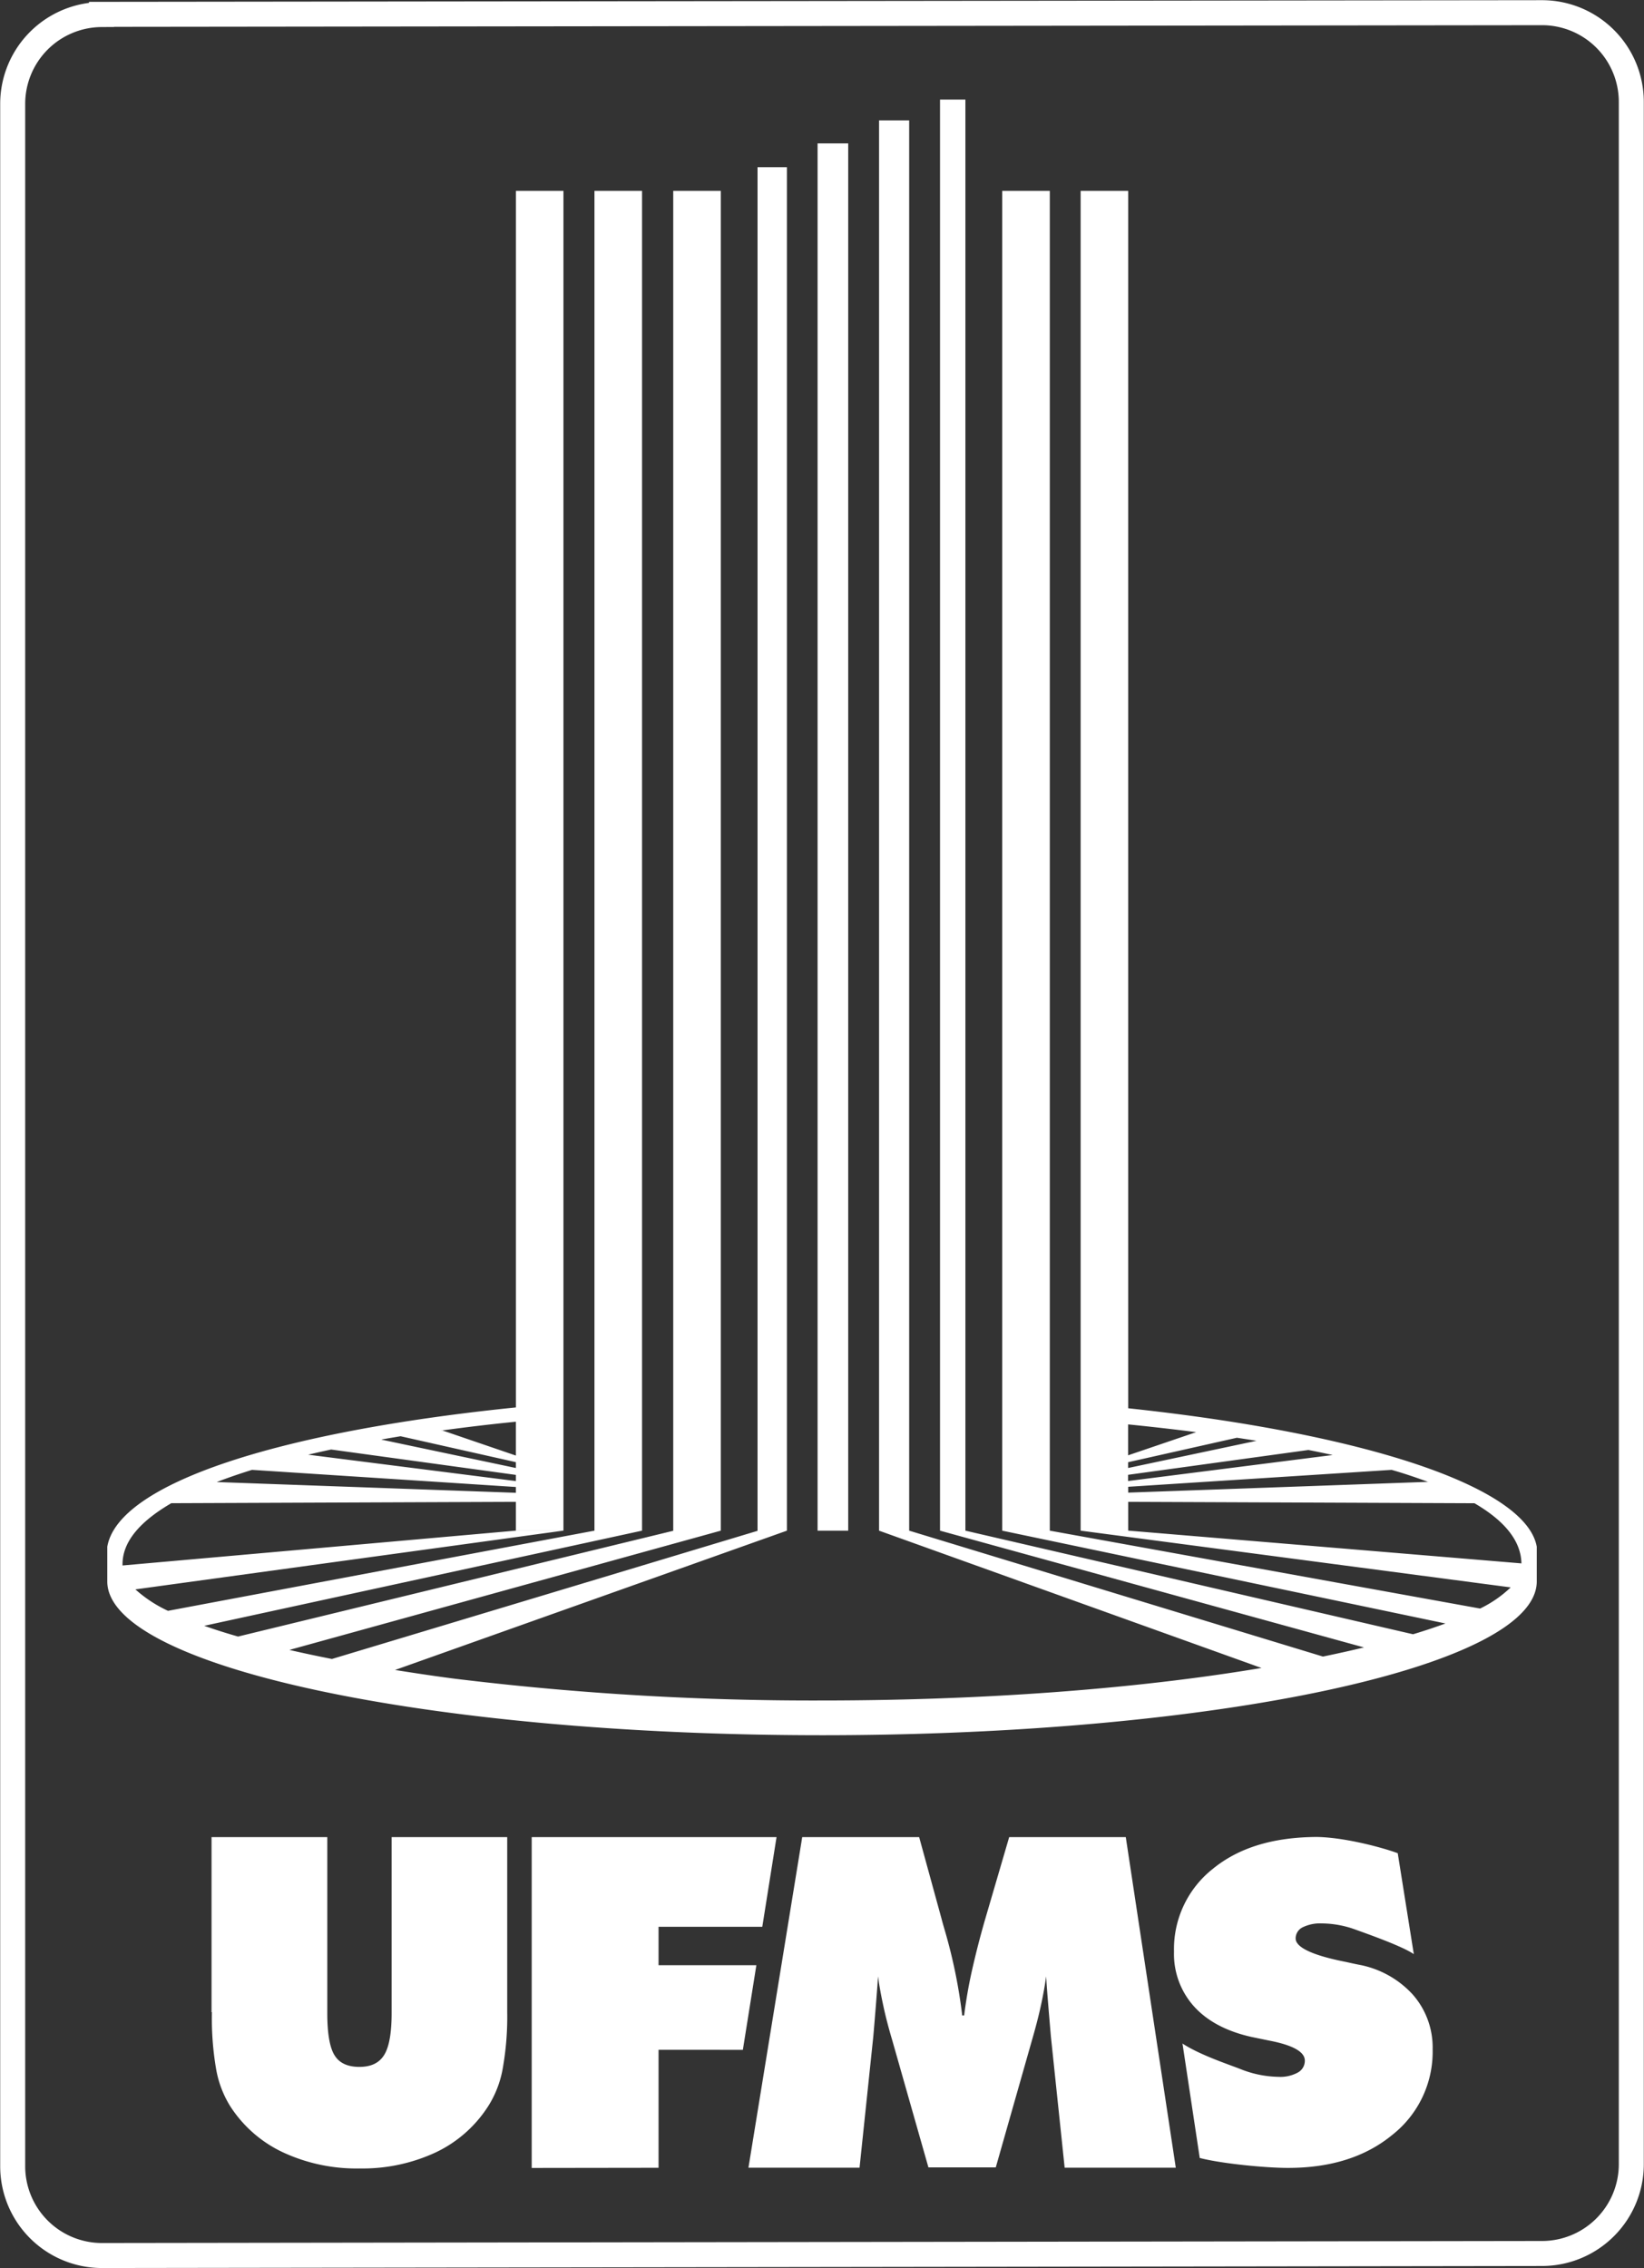<?xml version="1.0" encoding="UTF-8"?> <svg xmlns="http://www.w3.org/2000/svg" id="Layer_1" data-name="Layer 1" viewBox="0 0 388.59 536.1"><rect x="0" y="0" width="388.59" height="536.1" fill="#333333" stroke="none"/><defs><style>.cls-1{fill:none;stroke:#fff;stroke-miterlimit:22.93;stroke-width:5.91px;}.cls-2,.cls-3{fill:#fff;}.cls-3{fill-rule:evenodd;}</style></defs><path class="cls-1" d="M-27,15.39,313.59,15a21.1,21.1,0,0,1,21,21V523.67a21.12,21.12,0,0,1-21,21L-27,545.15a21.11,21.11,0,0,1-21-21V36.44a21.12,21.12,0,0,1,21-21Z" transform="translate(51 -12)"></path><path class="cls-2" d="M200.65,524.39l-3.25-31c-.2-2.38-.41-4.75-.6-7.12s-.39-4.76-.53-7.12c-.29,2.24-.73,4.61-1.28,7.12s-1.25,5.17-2.07,8l-8.55,30.05H168.45l-8.55-30.05c-.85-2.86-1.55-5.53-2.08-8s-1-4.88-1.27-7.12c-.18,2.4-.35,4.79-.54,7.14s-.38,4.72-.59,7.1l-3.25,31H125.91l12.71-78.14h27.64l5.3,19.33c.15.6.41,1.51.76,2.71a124.52,124.52,0,0,1,4.12,20.11h.45c.42-3.29,1-6.83,1.84-10.56s1.89-7.93,3.25-12.59l5.56-19H215.1l11.82,78.14ZM228.43,495c4.08,2.68,10.52,4.82,13.71,6.05a25,25,0,0,0,9,1.86,8.59,8.59,0,0,0,4.6-1,3.16,3.16,0,0,0,1.68-2.83q0-3.11-8.39-4.73l-4.23-.87q-8.88-2-13.59-7.23a18.52,18.52,0,0,1-4.71-12.93,24.14,24.14,0,0,1,9.15-19.55c6.1-5,14.1-7.41,24-7.55,6.11-.09,15.32,2.22,19.73,3.83l3.8,23.86c-2.74-1.89-10.92-4.76-13.7-5.77a23.67,23.67,0,0,0-8-1.49,9.38,9.38,0,0,0-4.6.93,2.92,2.92,0,0,0-1.63,2.63c0,2.1,4,4,11.87,5.54,1.25.28,2.23.49,2.92.63a22.88,22.88,0,0,1,12.88,7.07,18.91,18.91,0,0,1,4.71,12.94,25,25,0,0,1-9.49,20.21q-9.51,7.85-24.73,7.84c-5.2,0-15.64-1-20.83-2.35l-4.07-27ZM-1,487.63V446.25H26.36v41.57q0,7.26,1.72,10c1.13,1.84,3.08,2.74,5.87,2.74s4.68-.94,5.85-2.81,1.77-5.18,1.77-9.91V446.25H68.89v41.38A69.58,69.58,0,0,1,67.82,501a24.65,24.65,0,0,1-3.4,8.81A29.9,29.9,0,0,1,52,520.77a41,41,0,0,1-18,3.8,41.17,41.17,0,0,1-18.09-3.8A29.9,29.9,0,0,1,3.4,509.83a24.54,24.54,0,0,1-3.31-8.72,70.47,70.47,0,0,1-1-13.48Zm75.68,36.82v-78.2h57.87l-3.37,21.2H104.66v9.08h23.12l-3.19,20H104.66v27.88Z" transform="translate(51 -12)"></path><path class="cls-3" d="M70.94,57.12H82.18V373.81H70.94V367l-81.45.32c-6.85,4-11.5,8.72-11.53,14.38,0,.11,0,.23,0,.34l93-8.24H82.18L-19,387.69a31,31,0,0,0,7.71,5.07L89.51,373.81V57.12h11.25V373.81L-2.73,396.3c2.52.89,5.19,1.74,8,2.54l102.86-25V57.12h11.25V373.81L17.4,402c3.37.78,6.75,1.49,10.06,2.14l100.6-30.29V51.52H135V373.81L42.38,406.74c7.43,1.19,13.35,2,16.15,2.31a695.29,695.29,0,0,0,84.76,4.9c38.45,0,73.9-2.77,102.29-7.42l1.6-.26-90.4-32.46V40.45h7.12V373.81l97.8,29.76c3.06-.63,6.35-1.35,9.7-2.16l-100.21-27.6V35.53h6V373.81L283,398.3c2.64-.8,5.22-1.65,7.66-2.55L185.89,373.81V57.12h11.25V373.81l101.71,18.41a28.23,28.23,0,0,0,7.23-5L204.43,373.81V57.12h11.24V344.88c36.24,3.86,65,10.51,81.43,18.56,8.95,4.38,14.26,9.18,15.14,14.16V386h0c-.48,20-75.92,36.16-168.94,36.16S-25.16,406-25.64,386h0V377.6c2.59-15,40.66-27.23,96.59-32.92V57.12ZM.23,362.32l70.71,2.54v-1.37L8.57,359.44c-2.84.88-5.64,1.84-8.34,2.88Zm21.58-6.47,49.13,6.24v-1.46l-43.67-6c-1.76.38-3.59.78-5.46,1.23Zm17.38-3.55L70.94,359v-1.38l-27.26-6.13c-1.18.2-2.7.45-4.49.77Zm14.2-2.24,17.55,6v-8q-9.1.91-17.55,2.08Zm255.23,31.5c-.11-5.52-4.22-10.22-11.1-14.23L215.67,367v6.8h0l93,7.75Zm-22-19.25c-2.72-1-5.63-2-8.69-2.87l-62.26,4v1.38l71-2.55ZM264,355.93q-2.82-.62-5.73-1.19l-42.63,5.87v1.47L264,355.93Zm-18-3.36c-1.54-.25-3.08-.49-4.64-.72l-25.71,5.78V359L246,352.57Zm-14.28-2.05c-5.34-.68-10.72-1.29-16.07-1.83V356l16.07-5.47ZM142.25,45.9h7.24V373.81h-7.24V45.9Z" transform="translate(51 -12)"></path></svg> 